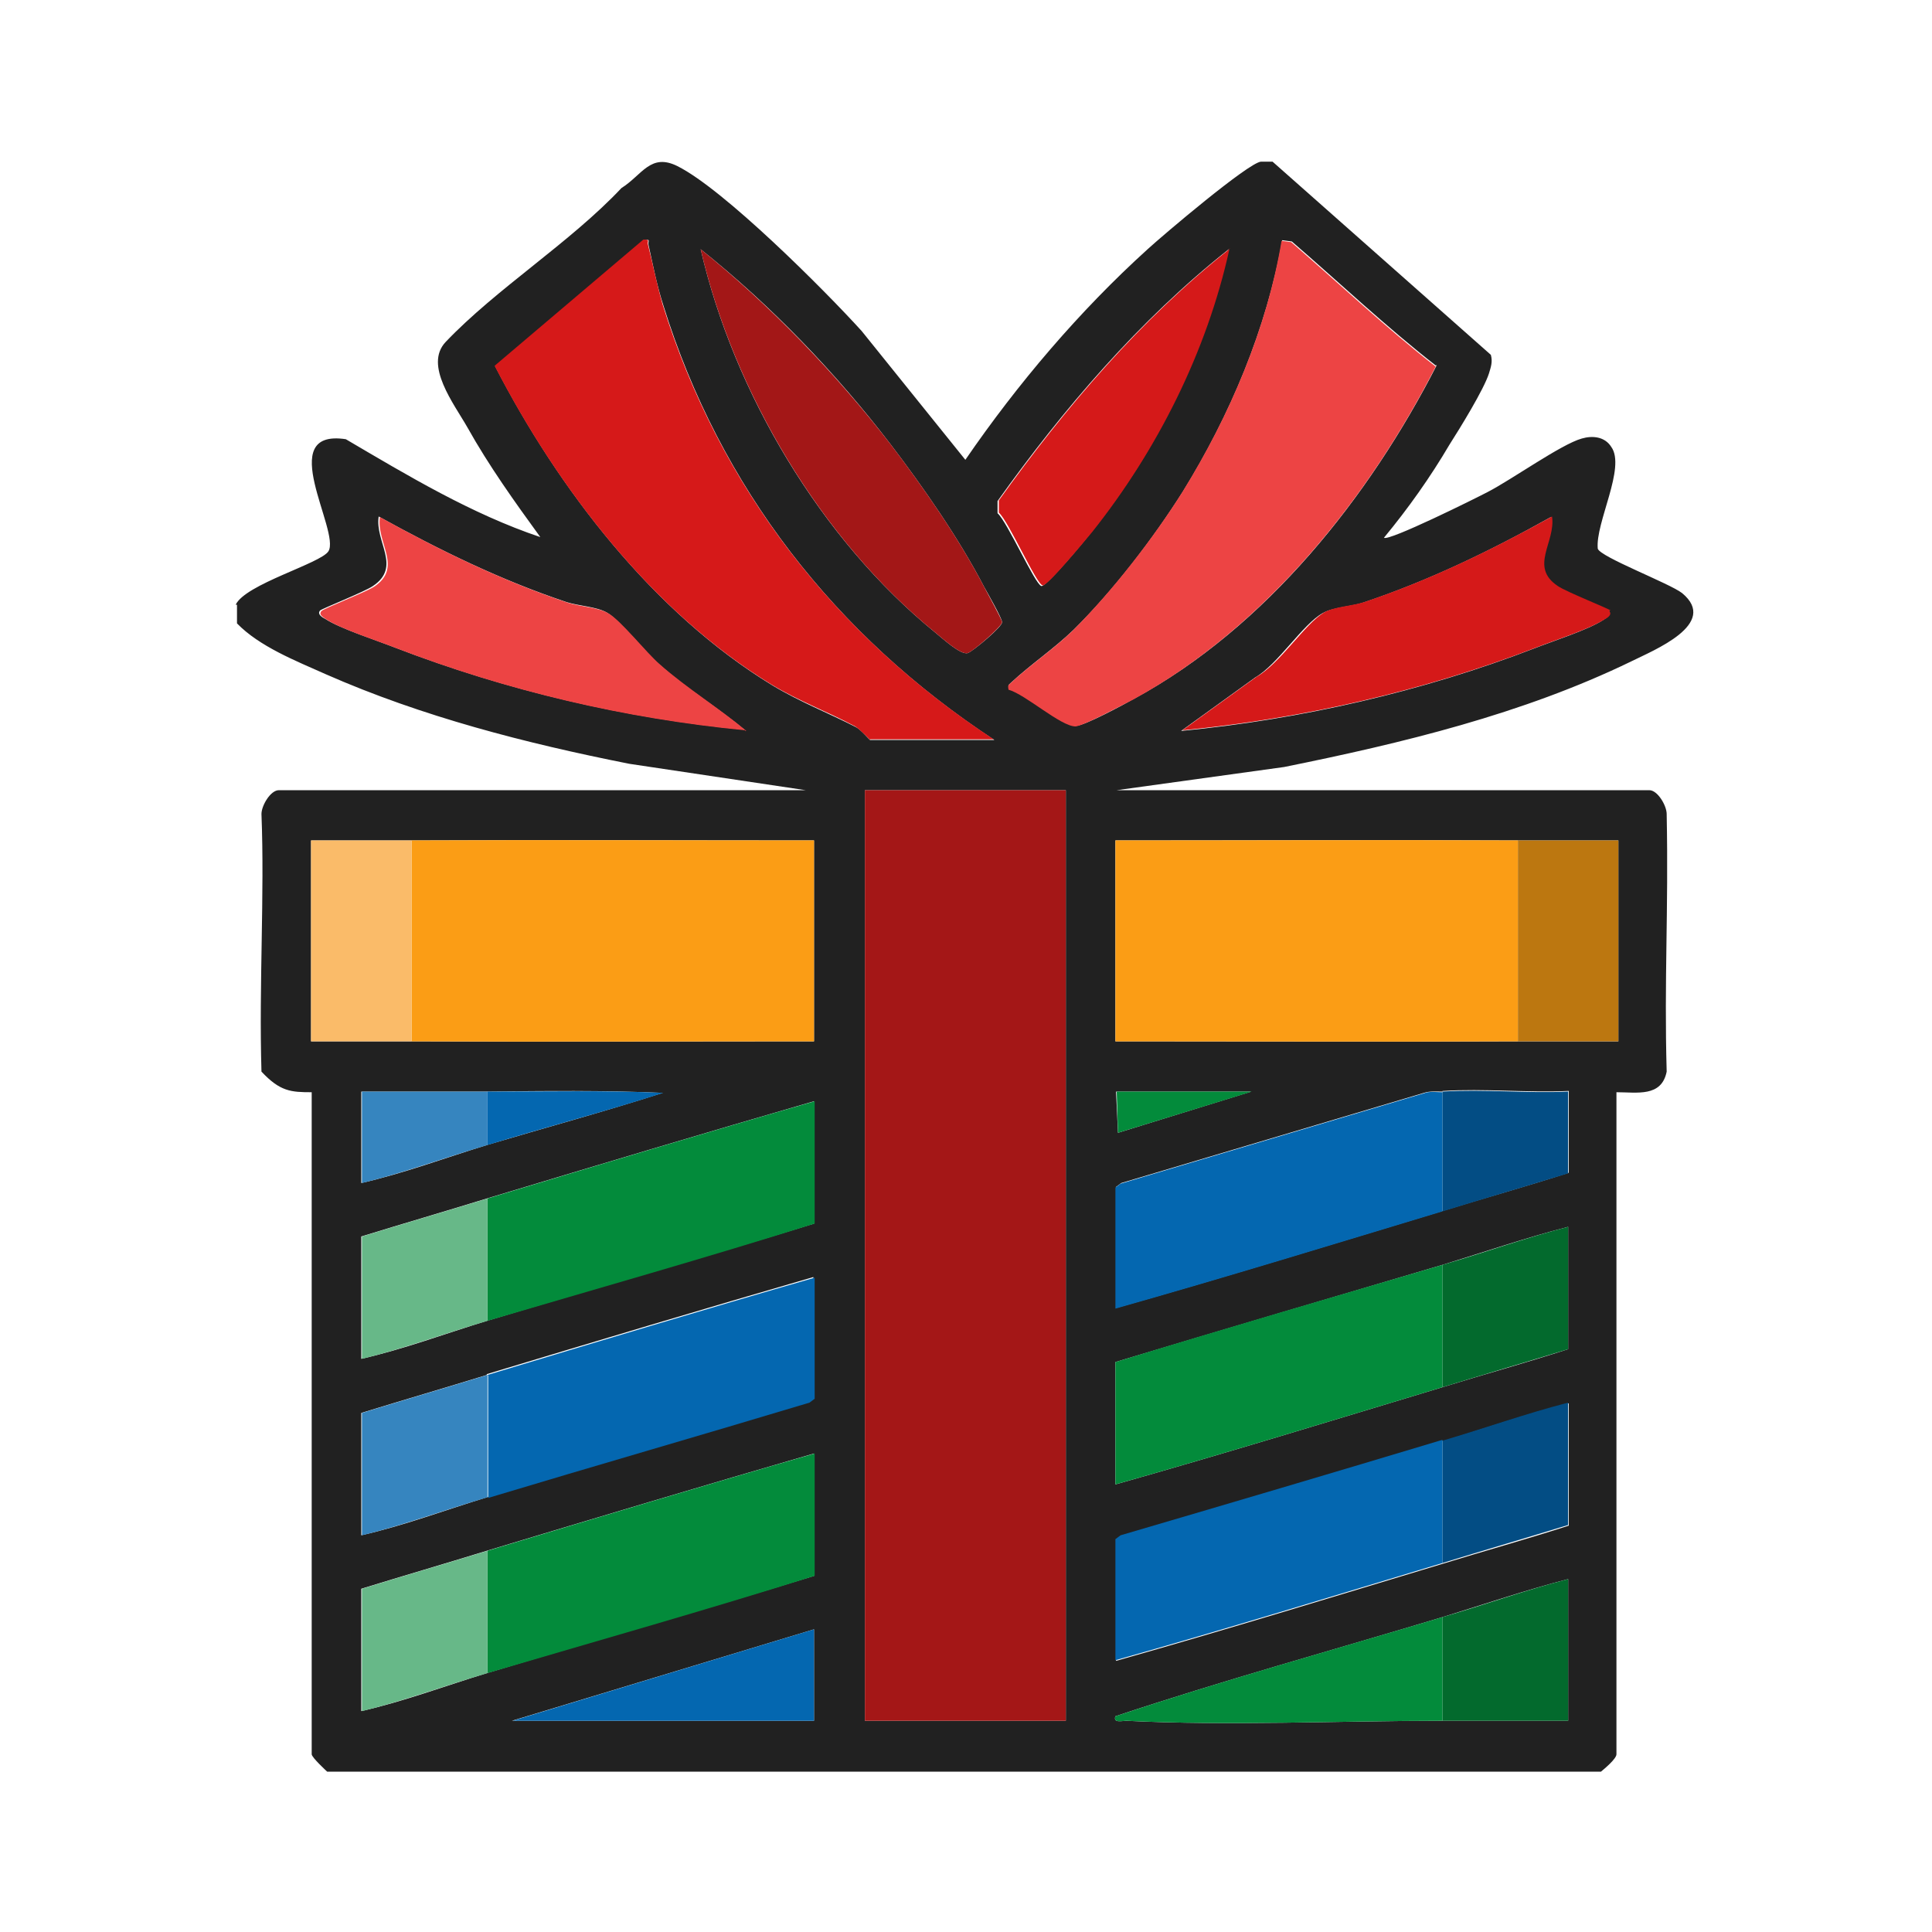 <svg id="Layer_1" data-name="Layer 1" xmlns="http://www.w3.org/2000/svg" viewBox="0 0 30 30">
  <defs>
    <style>
      .cls-1 {
        fill: #d61919;
      }

      .cls-2 {
        fill: #3685bf;
      }

      .cls-3 {
        fill: #d51919;
      }

      .cls-4 {
        fill: #fabb69;
      }

      .cls-5 {
        fill: #212121;
      }

      .cls-6 {
        fill: #ed4444;
      }

      .cls-7 {
        fill: #038b3b;
      }

      .cls-8 {
        fill: #67b888;
      }

      .cls-9 {
        fill: #034d84;
      }

      .cls-10 {
        fill: #a41717;
      }

      .cls-11 {
        fill: #a31717;
      }

      .cls-12 {
        fill: #036a2d;
      }

      .cls-13 {
        fill: #fb9d15;
      }

      .cls-14 {
        fill: #0467b0;
      }

      .cls-15 {
        fill: #bc7710;
      }
    </style>
  </defs>
  <path class="cls-5" d="M3.66,9.39c.15-.32,1.32-.64,1.44-.83.19-.31-.85-1.91.27-1.74.97.57,1.95,1.16,3.02,1.52-.4-.55-.8-1.11-1.13-1.7-.21-.37-.68-.97-.34-1.33.79-.83,1.93-1.54,2.73-2.39.32-.2.45-.55.87-.34.72.36,2.28,1.92,2.86,2.56l1.61,2c.81-1.18,1.77-2.31,2.83-3.27.24-.22,1.56-1.34,1.76-1.36h.18l3.39,3c.03.11,0,.19-.03.29-.08.25-.45.85-.61,1.1-.3.51-.64.99-1.02,1.45.07.06,1.42-.61,1.61-.71.37-.19,1.14-.74,1.46-.83.17-.05.36-.03.46.13.23.32-.25,1.18-.21,1.58.04.13,1.12.54,1.31.69.58.48-.45.89-.79,1.06-1.69.82-3.56,1.27-5.39,1.64l-2.6.36h8.27c.13,0,.27.24.27.37.03,1.52-.04,2.57,0,4-.08.4-.46.32-.78.32v10.28c0,.07-.18.22-.24.27H5.08s-.24-.22-.24-.27v-10.28c-.32,0-.49-.01-.78-.32-.04-1.37.05-2.74,0-4,0-.13.14-.37.27-.37h8.18l-2.74-.41c-1.61-.32-3.21-.73-4.71-1.39-.47-.21-1.03-.43-1.38-.79v-.29h-.02ZM13.51,11.49h1.93c-2.47-1.62-4.26-3.92-5.14-6.75-.1-.31-.16-.62-.23-.94-.01-.06.04-.09-.07-.07l-2.31,1.96c.98,1.9,2.45,3.82,4.3,4.95.43.26.87.43,1.3.65.08.04.21.2.23.21h-.01ZM22.3,5.68c-.77-.6-1.5-1.29-2.24-1.93l-.15-.02c-.24,1.37-.81,2.72-1.54,3.9-.46.73-1.09,1.55-1.7,2.15-.3.29-.67.54-.97.82-.04.04-.05.03-.03.1.26.07.81.58,1.04.57.13,0,.74-.33.9-.42,2.05-1.11,3.65-3.13,4.7-5.18h-.01ZM10.88,3.87c.51,2.22,1.87,4.51,3.64,5.95.1.08.4.36.51.32.08-.03.54-.41.53-.48,0-.06-.23-.46-.28-.55-.39-.75-.94-1.54-1.45-2.21-.85-1.11-1.86-2.16-2.95-3.03ZM19.08,3.87c-1.39,1.1-2.56,2.47-3.59,3.91v.19c.15.13.58,1.1.68,1.13.07.02.68-.71.77-.83,1.01-1.26,1.78-2.8,2.13-4.39h.01ZM11.57,11.34c-.43-.36-.92-.65-1.34-1.03-.22-.19-.61-.69-.81-.8-.16-.09-.43-.1-.62-.16-1.02-.34-1.98-.81-2.92-1.33-.06.4.36.78-.09,1.08-.13.09-.79.35-.82.38-.05.06.04.11.08.13.23.15.79.33,1.07.44,1.74.67,3.57,1.1,5.43,1.28h.02ZM24.99,9.49s-.68-.29-.82-.38c-.45-.3-.03-.68-.09-1.08-.93.52-1.9.99-2.92,1.33-.19.06-.46.07-.62.16-.31.17-.7.8-1.05,1l-1.15.83c1.86-.18,3.74-.61,5.48-1.28.28-.11.84-.29,1.07-.44.04-.03.13-.07.08-.13h.02ZM16.55,12.27h-3.12v14.45h3.12v-14.45ZM6.39,13.05h-1.56v3.12h1.56c2.08.01,4.17,0,6.25,0v-3.12c-2.08,0-4.17-.01-6.25,0ZM23.57,13.05c-2.08-.01-4.17,0-6.25,0v3.12c2.08,0,4.17.01,6.25,0h1.56v-3.12h-1.56ZM7.56,16.95h-1.95v1.42c.66-.15,1.3-.39,1.95-.59.91-.27,1.83-.52,2.73-.81-.91-.04-1.82-.03-2.73-.02ZM19.43,16.95h-2.1l.03.64,2.07-.64ZM22.4,16.95c-.1,0-.2-.01-.29.02l-4.7,1.4-.08.06v1.88c1.7-.48,3.39-1,5.08-1.51.65-.2,1.3-.38,1.95-.59v-1.27c-.64.03-1.32-.04-1.95,0h-.01ZM7.56,18.61c-.65.2-1.3.39-1.95.59v1.9c.66-.15,1.3-.39,1.95-.59,1.69-.51,3.39-.99,5.08-1.51v-1.9c-1.69.49-3.39,1-5.08,1.51ZM22.4,19.64c-1.69.5-3.39,1-5.08,1.51v1.9c1.7-.48,3.39-1,5.08-1.51.65-.2,1.3-.38,1.95-.59v-1.9c-.66.17-1.3.39-1.95.59ZM7.56,21.35c-.65.2-1.3.39-1.95.59v1.9c.66-.15,1.3-.39,1.95-.59,1.66-.5,3.33-.98,4.99-1.48l.08-.06v-1.88c-1.69.49-3.39,1-5.08,1.51h.01ZM22.4,22.37c-1.66.5-3.33.99-4.99,1.48l-.08.06v1.88c1.7-.48,3.39-1,5.08-1.51.65-.2,1.3-.38,1.95-.59v-1.9c-.66.17-1.3.39-1.95.59h-.01ZM7.56,24.08c-.65.2-1.3.39-1.95.59v1.9c.66-.15,1.3-.39,1.95-.59,1.69-.51,3.39-.99,5.08-1.51v-1.9c-1.69.49-3.39,1-5.08,1.51ZM22.4,25.11c-1.69.51-3.4.98-5.08,1.54-.04.11.11.07.17.07,1.58.08,3.31,0,4.91,0h1.95v-2.2c-.66.17-1.3.39-1.95.59ZM12.64,25.3l-4.69,1.42h4.69v-1.42Z"></path>
  <path class="cls-10" d="M13.43,12.27h3.12v14.45h-3.12v-14.45Z"></path>
  <path class="cls-13" d="M6.39,13.05c2.08-.01,4.17,0,6.25,0v3.12c-2.08,0-4.17.01-6.25,0v-3.12Z"></path>
  <path class="cls-13" d="M23.57,13.05v3.12c-2.08.01-4.17,0-6.25,0v-3.12c2.08,0,4.17-.01,6.25,0Z"></path>
  <path class="cls-1" d="M13.51,11.49s-.15-.16-.23-.21c-.43-.23-.87-.39-1.3-.65-1.85-1.13-3.32-3.05-4.3-4.95l2.31-1.96c.11,0,.06.02.07.07.08.32.14.63.23.94.88,2.83,2.67,5.13,5.14,6.75h-1.93.01Z"></path>
  <path class="cls-6" d="M22.3,5.68c-1.04,2.04-2.65,4.06-4.7,5.18-.16.08-.77.41-.9.42-.23,0-.78-.5-1.04-.57-.01-.07-.01-.06.03-.1.3-.28.67-.53.97-.82.61-.61,1.24-1.42,1.7-2.15.73-1.18,1.31-2.53,1.54-3.9l.15.02c.74.64,1.47,1.33,2.24,1.93h.01Z"></path>
  <path class="cls-14" d="M22.4,22.37v1.9c-1.69.51-3.38,1.03-5.08,1.51v-1.88l.08-.06c1.67-.49,3.33-.98,4.99-1.48h.01Z"></path>
  <path class="cls-14" d="M22.4,16.95v1.86c-1.69.51-3.38,1.03-5.08,1.51v-1.88l.08-.06,4.7-1.4c.1-.04.2-.02.29-.02h.01Z"></path>
  <path class="cls-7" d="M22.4,19.64v1.9c-1.69.51-3.38,1.03-5.08,1.51v-1.9c1.69-.52,3.38-1.01,5.08-1.51Z"></path>
  <path class="cls-14" d="M7.57,21.35c1.69-.51,3.38-1.02,5.08-1.51v1.88l-.08.06c-1.66.5-3.33.98-4.99,1.48v-1.9h0Z"></path>
  <path class="cls-7" d="M7.57,24.08c1.69-.51,3.38-1.02,5.08-1.51v1.9c-1.68.53-3.38,1.01-5.08,1.51v-1.9Z"></path>
  <path class="cls-7" d="M7.57,18.61c1.69-.51,3.38-1.02,5.08-1.51v1.9c-1.68.53-3.38,1.01-5.08,1.51v-1.9Z"></path>
  <path class="cls-11" d="M10.88,3.87c1.08.87,2.1,1.93,2.95,3.03.51.67,1.06,1.46,1.45,2.21.05.1.27.49.28.55,0,.07-.46.46-.53.48-.11.04-.41-.24-.51-.32-1.77-1.44-3.13-3.74-3.64-5.95Z"></path>
  <path class="cls-6" d="M11.57,11.34c-1.86-.18-3.69-.61-5.43-1.28-.28-.11-.84-.29-1.07-.44-.04-.03-.13-.07-.08-.13.03-.04.68-.29.82-.38.45-.3.03-.68.09-1.08.94.52,1.9.99,2.92,1.33.19.06.46.07.62.16.2.11.59.61.81.8.42.37.91.67,1.34,1.03h-.02Z"></path>
  <path class="cls-3" d="M24.99,9.49c.05.06-.04.11-.08.13-.23.15-.79.33-1.07.44-1.74.67-3.62,1.1-5.48,1.28l1.15-.83c.36-.2.75-.82,1.05-1,.16-.09.43-.1.62-.16,1.02-.34,1.98-.81,2.92-1.33.06.4-.36.78.09,1.08.13.09.79.35.82.38h-.02Z"></path>
  <path class="cls-3" d="M19.09,3.87c-.35,1.59-1.12,3.12-2.13,4.39-.1.12-.7.85-.77.83-.1-.02-.53-1-.68-1.13v-.19c1.03-1.44,2.2-2.81,3.59-3.91h-.01Z"></path>
  <path class="cls-4" d="M6.39,13.05v3.12h-1.56v-3.12h1.56Z"></path>
  <path class="cls-15" d="M23.57,13.05h1.56v3.12h-1.56v-3.12Z"></path>
  <path class="cls-7" d="M22.4,25.11v1.61c-1.6,0-3.32.08-4.91,0-.06,0-.21.04-.17-.07,1.68-.56,3.38-1.03,5.08-1.54Z"></path>
  <path class="cls-8" d="M7.57,24.08v1.9c-.65.19-1.29.43-1.95.59v-1.9c.65-.2,1.3-.39,1.95-.59Z"></path>
  <path class="cls-8" d="M7.57,18.61v1.9c-.65.19-1.29.43-1.95.59v-1.9c.65-.2,1.3-.39,1.95-.59Z"></path>
  <path class="cls-2" d="M7.57,21.35v1.9c-.65.19-1.29.43-1.95.59v-1.9c.65-.2,1.3-.39,1.95-.59Z"></path>
  <path class="cls-12" d="M22.4,19.64c.65-.19,1.29-.42,1.95-.59v1.9c-.65.2-1.3.39-1.95.59v-1.9Z"></path>
  <path class="cls-9" d="M22.4,22.37c.65-.19,1.29-.42,1.95-.59v1.9c-.65.2-1.3.39-1.95.59v-1.9Z"></path>
  <path class="cls-12" d="M22.4,25.11c.65-.19,1.29-.42,1.95-.59v2.2h-1.95v-1.61Z"></path>
  <path class="cls-14" d="M12.64,25.3v1.42h-4.68l4.68-1.42Z"></path>
  <path class="cls-9" d="M22.4,16.95c.64-.04,1.31.03,1.95,0v1.27c-.65.2-1.3.39-1.95.59v-1.86Z"></path>
  <path class="cls-2" d="M7.57,16.95v.83c-.65.19-1.29.43-1.95.59v-1.42h1.95Z"></path>
  <path class="cls-14" d="M7.57,16.95c.91,0,1.83-.02,2.73.02-.9.29-1.82.53-2.73.81v-.83Z"></path>
  <path class="cls-7" d="M19.44,16.95l-2.08.64-.02-.64h2.1Z"></path>
</svg>